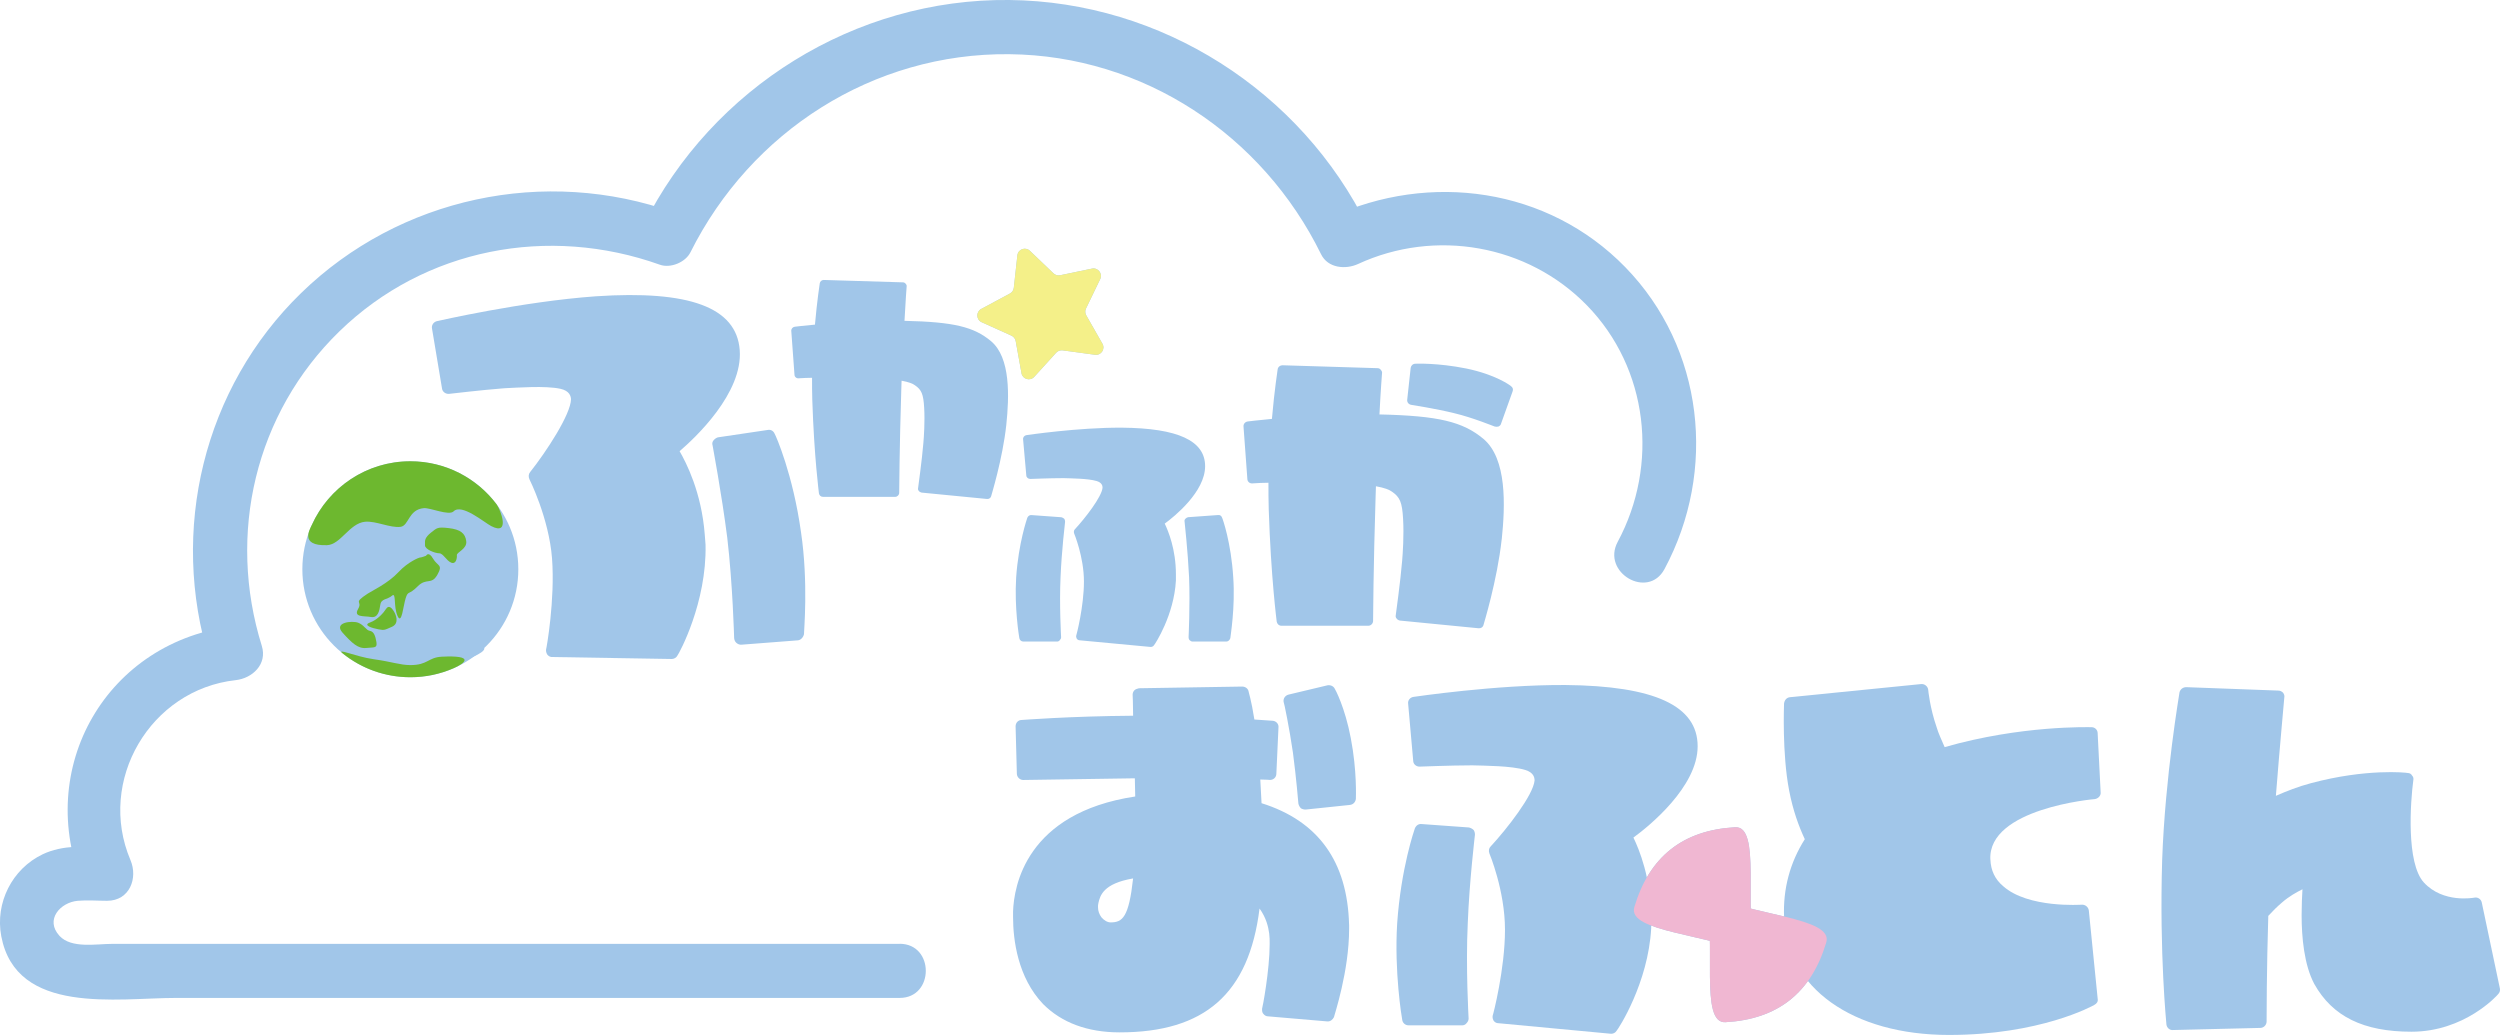 <?xml version="1.0" encoding="UTF-8"?>
<svg id="_レイヤー_2" data-name="レイヤー 2" xmlns="http://www.w3.org/2000/svg" xmlns:xlink="http://www.w3.org/1999/xlink" viewBox="0 0 533.31 220.77">
  <defs>
    <style>
      .cls-1 {
        fill: #a1c6e9;
      }

      .cls-1, .cls-2, .cls-3, .cls-4, .cls-5 {
        stroke-width: 0px;
      }

      .cls-2 {
        fill: #f0b7d2;
      }

      .cls-3 {
        fill: #f4f089;
      }

      .cls-6 {
        filter: url(#drop-shadow-1);
      }

      .cls-4 {
        fill: #fff;
      }

      .cls-5 {
        fill: #6db82f;
      }
    </style>
    <filter id="drop-shadow-1" filterUnits="userSpaceOnUse">
      <feOffset dx="3" dy="2"/>
      <feGaussianBlur result="blur" stdDeviation="0"/>
      <feFlood flood-color="#f5b9d3" flood-opacity="1"/>
      <feComposite in2="blur" operator="in"/>
      <feComposite in="SourceGraphic"/>
    </filter>
  </defs>
  <g id="_レイヤー_2-2" data-name="レイヤー 2">
    <g>
      <g>
        <g>
          <path class="cls-4" d="m399.35,184.85c.79,3.67-.39,7.07-2.72,9.4-1.84,1.84-4.36,2.97-7.15,2.97H16.89c-4.79,0-9.31-3.09-10.35-7.78-.82-3.69.36-7.14,2.71-9.43,1.8-1.84,4.31-2.96,7.1-2.96h6.61c-1.89-4.09-2.92-8.63-2.92-13.43,0-16.98,12.98-30.91,29.61-32.34-3.13-9.58-4.26-20.05-2.76-30.93,4.36-31.45,30.52-56.37,62.16-59.11,10.65-.92,20.85.6,30.09,4.05C151.79,19.28,178.47,1.4,209.29,1.4s57.82,18.06,70.35,44.29c8.72-4.23,19.04-5.89,29.7-3.84,17.9,3.43,32.49,17.41,36.6,35.17,2.85,12.32.7,24.3-4.76,34,12.77,6.02,21.26,12.62,24.51,15.74,4.19,4.04,7.56,8.53,7.56,8.53,0,0,.49.65.96,1.31,5.8,8.13,11.98,20.83,13.48,40.47h1.35c4.79,0,9.3,3.11,10.31,7.8"/>
          <path class="cls-4" d="m523.94,192.05c0,2.86-2.31,5.17-5.17,5.17h-128.46c-5.45-2.54-10.35-6.05-14.46-10.35-8.41-8.73-13.58-20.6-13.58-33.67,0-26.84,21.76-48.6,48.6-48.6,22.82,0,41.99,15.75,47.21,36.95,6.98-6.84,16.54-10.99,27.02-10.99,21.48,0,38.85,17.41,38.85,38.89,0,6.33-1.52,12.24-4.16,17.51,2.36.46,4.16,2.54,4.16,5.08"/>
        </g>
        <path class="cls-1" d="m144.97,96.24c1.42,2.46,4.68,8.78,5.37,17.78.06.76.12,1.52.17,2.18.28,12.37-5.65,23.22-5.99,23.63-.24.49-.72.72-1.18.75l-25.48-.42c-.38.03-.77-.12-1.09-.49-.22-.36-.34-.73-.28-1.12.09-.19,1.94-10.64,1.27-19.45-.67-8.62-4.83-16.88-4.83-16.88-.24-.55-.18-1.13.17-1.53,3.39-4.27,8.67-12.3,8.71-15.54-.05-.66-.32-1.78-2.26-2.21-3.21-.7-9.17-.24-11.74-.13l-.66.05c-4.17.32-11.25,1.15-11.35,1.16-.76.06-1.46-.46-1.52-1.22l-2.12-12.7c-.16-.75.36-1.46,1.11-1.61.09,0,18.07-4.16,33.8-5.28,20.01-1.35,30.03,2.36,30.73,11.45.71,9.19-9.51,18.75-12.82,21.58"/>
        <path class="cls-1" d="m171.52,135.26c-.15.67-.67,1.29-1.33,1.34l-12.04.93c-.37.03-.77-.13-1.07-.4-.3-.26-.43-.63-.47-1.01,0-.1-.31-11.51-1.47-21.43-1.2-9.43-3.13-19.59-3.13-19.68-.13-.37-.06-.76.2-1.07.26-.3.53-.51.91-.64l10.65-1.58c.64-.14,1.24.2,1.49.84.21.27,3.91,8.66,5.62,21.01,1.59,10.74.6,21.21.63,21.69"/>
        <path class="cls-1" d="m214.67,90.62c-.8,7.37-3.24,15.19-3.24,15.25-.11.4-.51.62-.9.57l-13.95-1.36c-.22-.06-.45-.17-.56-.34-.17-.17-.23-.39-.17-.62,0-.06.85-6.13,1.13-9.64.11-1.3.34-4.53.17-7.48-.17-2.95-.57-3.86-1.98-4.82-.46-.35-1.31-.68-2.84-.97,0,.56-.06,1.19-.06,1.82-.39,12.24-.45,21.99-.45,22.11,0,.45-.4.85-.85.85h-15.42c-.45,0-.79-.34-.85-.74,0-.11-1.02-7.65-1.42-19.96-.05-1.58-.05-3.17-.05-4.7-.97,0-1.93.06-2.84.11-.45.06-.91-.28-.91-.79l-.68-9.3c-.05-.45.29-.85.74-.91.06,0,1.7-.22,4.31-.45.45-5.16,1.02-8.73,1.02-8.79.06-.45.45-.74.85-.74l16.89.51c.23,0,.46.11.57.28.17.17.28.4.23.62,0,.06-.23,2.84-.46,7.31,10.55.23,14.8,1.3,18.43,4.31,4.25,3.52,3.91,11.9,3.29,17.86"/>
        <path class="cls-1" d="m227.04,110.67c.11.17.17.4.17.62,0,.06-.74,6.18-.97,11.85-.28,5.95.12,12.75.12,12.81,0,.23-.12.45-.29.62-.11.17-.34.29-.56.29h-7.21c-.45,0-.79-.34-.85-.73-.06-.29-1.08-6.47-.68-12.93.51-7.42,2.33-12.58,2.38-12.75.17-.39.51-.62.91-.57l6.35.46c.23.06.46.17.63.34m21.43,1.03c.73,1.53,2.38,5.44,2.38,10.82v1.31c-.4,7.37-4.43,13.54-4.65,13.77-.17.28-.46.4-.74.4l-15.13-1.42c-.23,0-.46-.11-.63-.34-.11-.23-.17-.45-.11-.68.06-.11,1.64-6.24,1.64-11.51s-2.09-10.26-2.09-10.26c-.12-.34-.06-.68.17-.91,2.21-2.38,5.72-6.92,5.89-8.85,0-.39-.11-1.07-1.24-1.42-1.88-.56-5.45-.56-6.98-.62h-.4c-2.49,0-6.74.17-6.8.17-.46,0-.85-.34-.85-.79l-.68-7.65c-.06-.45.28-.85.73-.91.06,0,10.94-1.64,20.35-1.59,11.96.11,17.75,2.78,17.75,8.22s-6.52,10.72-8.62,12.25m14,24.43c-.12.4-.46.73-.85.73h-7.21c-.22,0-.45-.12-.62-.29-.17-.17-.23-.39-.23-.62,0-.06.34-6.86.11-12.81-.28-5.67-.96-11.79-.96-11.85-.06-.22,0-.45.17-.62.17-.17.34-.28.57-.34l6.41-.46c.39-.06.73.18.85.57.11.17,1.93,5.33,2.38,12.75.45,6.46-.62,12.64-.62,12.93"/>
        <path class="cls-1" d="m320.35,115.02c-.96,8.85-3.89,18.25-3.89,18.32-.13.48-.61.75-1.08.68l-16.76-1.64c-.26-.06-.54-.2-.67-.41-.2-.2-.27-.48-.2-.74,0-.07,1.02-7.36,1.36-11.58.13-1.57.41-5.44.2-8.98-.2-3.54-.68-4.63-2.38-5.79-.55-.41-1.57-.82-3.41-1.15,0,.68-.07,1.43-.07,2.18-.47,14.71-.54,26.42-.54,26.56,0,.55-.48,1.02-1.02,1.02h-18.52c-.54,0-.95-.41-1.02-.89,0-.13-1.22-9.19-1.7-23.97-.06-1.9-.06-3.81-.06-5.65-1.16,0-2.32.07-3.41.14-.54.06-1.09-.34-1.09-.95l-.82-11.17c-.06-.54.35-1.02.89-1.09.07,0,2.04-.27,5.17-.55.54-6.19,1.22-10.49,1.22-10.55.07-.55.54-.89,1.02-.89l20.29.62c.28,0,.55.13.68.34.2.2.34.48.28.75,0,.07-.28,3.4-.55,8.78,12.66.28,17.78,1.57,22.14,5.18,5.1,4.22,4.69,14.3,3.95,21.44m2.31-31.52l-2.46,6.87c-.06.28-.27.48-.55.61-.27.07-.54.07-.81,0-.07,0-4.63-1.9-8.65-2.85-3.88-.96-9.12-1.77-9.12-1.77-.55-.07-.96-.55-.89-1.09l.74-6.81c.07-.48.48-.88,1.02-.88.14,0,4.71-.21,10.83,1.02,6.27,1.29,9.4,3.61,9.53,3.75.41.27.55.75.35,1.16"/>
        <path class="cls-1" d="m287.8,197.23v.91c0,9.01-3.15,18.39-3.24,18.85-.27.54-.81.98-1.45.9l-12.62-1.08c-.35,0-.72-.18-.99-.54-.19-.18-.27-.54-.27-.81v-.27c.08-.09,1.62-8.21,1.62-13.8,0-.81,0-1.53-.1-2.25-.18-1.36-.62-3.34-2.06-5.33-2.26,18.22-11.73,26.42-29.85,26.42-6.86,0-12.36-2.07-16.32-6.04-5.42-5.68-6.41-13.71-6.41-18.58v-1.17c.18-5.32,2.7-21.01,26.06-24.53,0-1.35-.08-2.61-.08-3.88l-23.82.36c-.72,0-1.35-.63-1.35-1.35l-.27-10.1c0-.73.54-1.35,1.27-1.35.08,0,10.27-.81,23.8-.91,0-2.61-.1-4.32-.1-4.41v-.1c0-.27.1-.63.36-.9.27-.27.64-.36.99-.45l22-.36c.64,0,1.18.36,1.35.9,0,.18.63,1.99,1.27,6.13,2.43.18,3.88.27,3.96.27.73.09,1.27.72,1.18,1.44l-.45,9.83c0,.81-.64,1.35-1.35,1.35-.09,0-.81-.09-2.08-.09.09,1.63.18,3.25.27,5.05,12.08,3.78,18.32,12.44,18.67,25.88m-53.56-3.7c0,.81.27,1.53.73,2.16.54.64,1.26,1.09,1.97,1.09,2.53,0,3.88-1.09,4.79-9.38-6.41,1.09-7.04,3.7-7.4,5.23-.09.36-.09.63-.09.9m55.01-23.08c-.09.64-.54,1.18-1.26,1.27l-9.47.99c-.36,0-.72-.1-.99-.27-.27-.27-.46-.63-.54-.99,0,0-.46-5.59-1.17-10.92-.73-5.04-1.89-10.72-1.99-10.82-.1-.72.36-1.35,1.08-1.53l8.3-1.98c.64-.1,1.26.18,1.53.72.09.09,2.18,3.97,3.43,10.56,1.35,7.04,1.08,12.71,1.08,12.98"/>
        <path class="cls-1" d="m314.37,177.07c.19.27.27.64.27.99,0,.09-1.18,9.83-1.53,18.85-.46,9.47.18,20.29.18,20.38,0,.36-.18.72-.45.99-.19.27-.54.45-.91.45h-11.45c-.73,0-1.27-.54-1.35-1.17-.1-.45-1.72-10.29-1.08-20.57.81-11.81,3.69-20.02,3.78-20.29.27-.63.81-.99,1.45-.91l10.09.73c.35.09.72.27.99.54"/>
        <path class="cls-1" d="m348.46,178.7c1.18,2.43,3.78,8.65,3.78,17.22v2.07c-.62,11.72-7.03,21.55-7.39,21.91-.27.44-.72.63-1.16.63l-24.09-2.26c-.36,0-.72-.18-.98-.54-.19-.36-.27-.72-.19-1.08.09-.18,2.62-9.92,2.62-18.31s-3.34-16.32-3.34-16.32c-.18-.54-.1-1.08.27-1.44,3.52-3.79,9.11-11,9.38-14.07,0-.63-.18-1.71-1.99-2.26-2.97-.9-8.65-.9-11.09-.98h-.63c-3.97,0-10.73.27-10.83.27-.72,0-1.35-.54-1.35-1.26l-1.08-12.17c-.1-.73.44-1.36,1.17-1.45.08,0,17.4-2.61,32.37-2.53,19.03.18,28.22,4.42,28.22,13.07s-10.37,17.05-13.71,19.48"/>
        <path class="cls-1" d="m424.6,183.34c.08,2.35.99,4.24,2.7,5.68,5.33,4.78,16.68,3.97,16.87,3.97.72,0,1.35.54,1.43,1.27l1.89,18.84c.1.54-.18.99-.72,1.27-.44.27-11.64,6.41-31.01,6.41-20.56,0-34.72-10.1-35.17-25.07-.27-6.04,1.26-11.72,4.42-16.69-1.27-2.7-2.53-6.13-3.34-10.37-1.53-7.93-1.09-18.21-1.09-18.57.1-.73.54-1.27,1.26-1.35l27.96-2.8c.72-.09,1.43.45,1.53,1.18,0,.09.36,3.88,1.8,8.02.36,1.27,1.09,2.8,1.71,4.25,16.33-4.69,30.75-4.25,31.38-4.25s1.26.54,1.26,1.27l.64,12.62c.09.72-.54,1.35-1.26,1.45-.19,0-22.81,1.98-22.27,12.89"/>
        <path class="cls-1" d="m100.94,140.1c-2.81,1.22-5.92,1.9-9.18,1.9-5.42,0-10.4-1.87-14.34-5-1.75-1.39,2.58.6,6.53,1.16,3.94.55,5.64,1.25,7.81,1.25,3.77,0,3.76-1.64,6.7-1.79,6.97-.35,5.16,1.32,2.49,2.48"/>
        <path class="cls-1" d="m94.89,112.96s-.06-.77,1.26-1.8c1.31-1.03,1.37-1.26,3.82-.97,2.46.29,3.49,1.09,3.71,2.77.23,1.68-2.06,2.37-2,3,.06.63-.17,2-1.2,1.6-1.03-.4-1.71-2-2.57-2s-3.03-.81-3.03-1.7v-.89Z"/>
        <path class="cls-1" d="m95.12,116.07s.53-1.03,1.48.63c.96,1.66,2.2,1.21.91,3.46-1.29,2.24-2.3.54-4.21,2.47-1.91,1.93-1.99.81-2.53,2.47-.54,1.66-.85,5.84-1.75,3.82-.9-2.02-.23-5.16-1.18-4.31-.96.85-2.3.58-2.49,1.93-.19,1.35-.53,2.87-2.01,2.61-1.48-.27-3.78.13-2.73-1.71,1.05-1.84-1.29-1.08,2.06-3.28.88-.58,4.33-2.19,6.54-4.57,2.1-2.26,4.43-3.11,4.52-3.11.38,0,1.39-.4,1.39-.4"/>
        <path class="cls-1" d="m86.56,127.44c.44-.71.97-.53,1.53.28.57.81,1.41,2.78-.27,3.52-1.68.74-1.62.76-2.91.53-1.28-.24-3.4-.86-1.76-1.45,1.64-.59,2.97-2.17,3.4-2.88"/>
        <path class="cls-1" d="m217.91,79.61l-1.24-6.85c-.09-.51-.43-.94-.91-1.16l-6.34-2.86c-1.2-.54-1.26-2.21-.1-2.84l6.13-3.29c.46-.25.77-.71.82-1.22l.76-6.92c.14-1.31,1.72-1.88,2.67-.97l5.03,4.81c.37.36.91.51,1.41.41l6.81-1.42c1.28-.26,2.32,1.06,1.75,2.24l-3.03,6.27c-.23.47-.2,1.02.06,1.47l3.45,6.05c.65,1.14-.29,2.53-1.59,2.35l-6.9-.94c-.51-.07-1.03.12-1.38.5l-4.68,5.15c-.88.97-2.49.51-2.73-.78"/>
        <path class="cls-1" d="m374.38,203.91c-4.79-2.36-11.62-3.62-17.06-4.96-5.44-1.34-9.47-2.75-8.68-5.44,1.59-5.36,4.17-9.46,7.76-12.31,3.58-2.84,8.17-4.42,13.75-4.73,2.79-.16,3.25,4.1,3.31,9.7.06,5.6-.28,12.54.93,17.74"/>
        <path class="cls-1" d="m363.85,190.62c4.79,2.36,11.62,3.62,17.06,4.96,5.44,1.34,9.47,2.75,8.68,5.44-1.59,5.36-4.17,9.46-7.76,12.31-3.58,2.84-8.17,4.42-13.75,4.73-2.79.16-3.25-4.1-3.31-9.7-.06-5.6.28-12.54-.93-17.74"/>
        <g class="cls-6">
          <path class="cls-4" d="m25.38,116.18c4.15.36,10.07.55,10.15.55.22,0,.4.18.38.39l-.05,3.85c0,.22-.18.39-.37.41-.06,0-5.02.26-10.56-.28-5.52-.54-10.07-1.63-10.1-1.63-.22-.05-.34-.25-.32-.48l.57-3.76c0-.11.08-.22.17-.29.09-.05.2-.09.31-.06.06,0,6.01.95,9.83,1.3m.31-18.02s.06,0,.06,0l3.27.86c.1.03.21.1.25.19.05.12.06.23.06.34-.03,0-.16.51-.34,1.27,3.64.36,9.32,1.36,8.69,8.19-.52,5.55-4.41,7.25-7.87,6.98-.08,0-.17-.01-.25-.02-4.56-.42-7.14-3.25-6.93-7.6-.28-.03-.55-.06-.75-.04-.22-.02-.47-.05-.77-.07-.25,3.04-.42,5.64-.42,5.67,0,.23-.2.4-.42.38l-3.34-.11c-.24,0-.42-.2-.41-.43,0-.03.03-2.42.28-5.71-.86-.06-1.44-.08-1.47-.08h-.03c-.09,0-.19-.08-.27-.14-.07-.09-.09-.2-.11-.32l.37-6.4c.02-.2.17-.38.4-.38.03,0,.76-.04,1.87-.08.23-1.57.4-2.5.4-2.53.02-.22.23-.37.48-.35l3.3.5c.22.05.4.24.35.48,0,0-.09.71-.22,1.82.79,0,1.56-.02,2.34,0,.55-1.42,1.04-2.18,1.1-2.24.06-.13.22-.2.38-.19m3.42,12.33c.25.02.48-.04.66-.16.08-.05.21-.18.23-.37.04-.45-.07-.71-.81-.88-.22-.05-.75-.12-1.4-.22.07,1.24.46,1.41,1.05,1.58.08,0,.19.05.27.06"/>
          <path class="cls-4" d="m38.62,77.63c.07.03.15.06.26.1,4.54,1.86,5.64,5.99,3.31,12.27-3.34,9.01-7.41,8.62-9,8.03-1.07-.39-1.88-1.16-2.35-2.2-.76-1.7-.67-4,.3-6.54-.78.52-1.52,1.15-2.07,1.69-.12.1-.29.16-.44.1l-2.11-.78c-.15-.06-.26-.25-.25-.42.05-2.7-.32-4.9-.71-5.04-.49-.12-1.46,2.44-1.77,3.27l-.15.33c-.57,1.53-1.37,4.01-1.38,4.04-.05.22-.27.34-.51.25l-2.94-.89c-.15-.03-.22-.14-.27-.25-.05-.1-.02-.27.02-.37l-.02.05.15-.66c.28-1.37.97-4.6,2.67-8.87,1.43-3.55,3.77-8.12,7.7-6.75.05.02.11.03.15.06,2.21.82,3.15,2.28,3.51,3.07.91-.55,3.1-1.54,5.91-.5m-3.94,14.05c.18.07.78.29,1.18-.78.27-.75.14-1.27-.51-1.81-.37.28-.72.65-.9,1.15-.28.75-.08,1.33.23,1.44"/>
          <path class="cls-4" d="m39.69,69.14c3.03,2.33,8.45,5.86,8.52,5.9.09.06.16.15.16.25.02.12,0,.24-.06.33l-2.5,3.66c-.11.15-.33.23-.51.14-.04-.03-4.03-1.99-9.02-5.58-4.52-3.26-7.72-6.59-7.77-6.62-.12-.16-.16-.39,0-.55l3.1-3.64c.09-.07.2-.13.31-.15.1,0,.2.05.3.11.05.04,4.27,3.7,7.49,6.15m-3.46-4.88l-3.28-1.99c-.15-.07-.24-.28-.18-.47.05-.11.82-2.52,3.78-6.43,3.91-5.1,6.91-3.76,7.75-3.22,1.64,1.04,2.91,2.84,2.97,2.92.11.14.1.34,0,.48l-2.87,3.98c-.06.09-.17.15-.27.15-.12.02-.24,0-.34-.07,0,0-1.03-.78-1.99-.79-.97-.02-1.84.61-2.88,2.06-1.22,1.69-2.12,3.22-2.12,3.22-.07.1-.15.17-.27.18-.09.04-.22.01-.32-.03m21.33-2.83c.13.1.23.3.18.47-.04.1-.85,2.9-3.45,6.39-3.01,4.08-6.06,5.14-9.34,3.24-3.08-1.8-4.85-4.41-4.91-4.52-.12-.16-.1-.38.04-.52l4.01-4.15c.15-.17.41-.19.57-.04.03.02.6.5,1.48.42.82-.09,1.64-.66,2.43-1.66,1.46-1.85,2.16-3.22,2.15-3.27.06-.09.15-.17.24-.2.13-.04.25-.02.35.05l6.25,3.78Z"/>
          <path class="cls-4" d="m67.16,41.48c2.39,2.85,2.5,6.13.37,9-1.2,1.64-2.42,2.43-2.46,2.46-.15.13-.36.09-.49-.02l-3.53-3.03c-.14-.13-.2-.37-.06-.56.39-.57,1.37-2.35.73-3.12-.08-.11-.2-.16-.37-.19-.78-.07-2.19.87-3.28,1.7.36.39.73.79,1.12,1.19,3.03,3.23,6.71,6.73,6.76,6.76.07.09.12.19.12.31.03.12-.02.23-.11.3l-4.18,3.92c-.13.14-.37.16-.52.06-.04-.04-3.89-2.58-7.31-6.34-.44-.49-.87-.97-1.28-1.46-.28.27-.43.43-.46.45-.15.16-.43.13-.59-.02l-3.03-3.11c-.17-.15-.17-.37-.05-.54.03-.06.3-.42.81-1.07-.7-.97-1.07-1.59-1.09-1.62-.1-.17-.08-.4.09-.55l4.57-3.69c.08-.07.18-.08.28-.09.12,0,.23.06.29.16.01.02.26.32.68.84.61-.53,1.25-1.06,1.95-1.61.35-.28.71-.54,1.06-.77-.03-.07-.08-.18-.14-.24-.26-.55-.68-1.06-.68-1.06-.09-.1-.12-.23-.08-.32.03-.14.1-.23.18-.3l4.23-2.59c.14-.08.34-.06.49.03.02.02.81.63,1.43,2.17.1.21.16.41.21.61,1.66.13,3.16.91,4.33,2.33"/>
          <path class="cls-4" d="m93.25,37.35c-.02.14-.87,3.2-3.96,4.76-2.82,1.42-5.08,1.45-7.1.07-1.15-.82-2.11-2.35-2.77-3.66-.3-.6-.55-1.15-.71-1.53-.26.35-.58.82-.8,1.36-.17.4-.31.81-.42,1.21,1.43,3.09,2.99,6.18,3.02,6.23.1.2,0,.46-.19.56l-5.04,2.69c-.18.13-.43.06-.55-.12-.03-.05-2.49-3.9-5.1-9.5-2.32-5.04-3.91-10.28-3.94-10.34-.04-.19.05-.39.25-.49l5.49-2.52c.1-.05.22-.05.33-.01.09.05.19.12.21.24.02.05,1.19,3.03,2.41,6.01.48-.58,1.04-1.21,1.68-1.78,2.8-2.49,5.26-3.42,5.36-3.45.1-.05.23-.05.33.03.11.03.18.12.21.23.47,1.38,2.02,5.07,3.63,5.68,1.76.66,3.37-.58,3.39-.6.18-.15.43-.13.59.05l3.6,4.51c.09.11.11.26.06.37"/>
          <path class="cls-4" d="m115.35,26.55c1.08,6-.48,9.81-.55,9.97-.06.15-.2.27-.37.24l-4.81-.03c-.19,0-.4-.18-.39-.4,0-.03-.14-2.82-.69-6.13-.53-3.09-1.43-5.05-2.77-5.95-.82-.57-1.78-.75-2.92-.52-1.33.26-2.31.85-2.88,1.7-.68,1.01-.62,2.13-.47,2.92.42,2.09,1.02,1.97,1.32,1.91.13-.03.2-.1.3-.2.36-.58.17-2.01-.01-2.77-.02-.11-.01-.23.06-.32.06-.1.16-.18.27-.19l4.02-.8c.22-.04.41.06.48.27.06.16,1.38,3.94.85,7.2-.55,3.19-2.13,5.09-4.63,5.58-4.19.84-7.3-1.62-8.77-6.89-.88-3.16-.5-6.37,1.01-8.82,1.51-2.47,4.15-4.13,7.63-4.82,3.83-.76,6.97-.34,9.33,1.28,2.09,1.42,3.53,3.82,4.02,6.77"/>
        </g>
        <path class="cls-1" d="m110.57,121.44c0,12.72-10.31,23.03-23.03,23.03s-23.04-10.31-23.04-23.03,10.31-23.03,23.04-23.03,23.03,10.31,23.03,23.03"/>
        <path class="cls-5" d="m96.72,142.57c-2.81,1.22-5.92,1.9-9.18,1.9-5.42,0-10.4-1.87-14.34-5-1.75-1.39,2.58.6,6.53,1.16,3.94.55,5.64,1.25,7.81,1.25,3.77,0,3.76-1.64,6.7-1.79,6.97-.35,5.16,1.32,2.49,2.48"/>
        <path class="cls-5" d="m66.52,111.99c3.61-8.01,11.66-13.59,21.01-13.59,7.52,0,14.21,3.61,18.41,9.19.83,1.1,3.02,6.8-1.15,4.64-1.5-.78-6.29-4.88-8.02-3.15-.99,1-4.99-.8-6.36-.68-3.33.3-3.15,3.76-4.98,3.99-2.22.26-5.21-1.29-7.54-1.09-3.33.3-5.22,4.9-8.14,5-5.89.19-3.65-3.39-3.23-4.32"/>
        <path class="cls-5" d="m90.67,115.43s-.06-.77,1.26-1.8c1.31-1.03,1.37-1.26,3.82-.97,2.46.29,3.49,1.09,3.71,2.77.23,1.68-2.06,2.37-2,3,.06.63-.17,2-1.2,1.6-1.03-.4-1.71-2-2.57-2s-3.03-.81-3.03-1.7v-.89Z"/>
        <path class="cls-5" d="m90.9,118.54s.53-1.03,1.48.63c.96,1.66,2.2,1.21.91,3.46-1.29,2.24-2.3.54-4.21,2.47-1.91,1.93-1.99.81-2.53,2.47-.54,1.66-.85,5.84-1.75,3.82-.9-2.02-.23-5.16-1.18-4.31-.96.85-2.3.58-2.49,1.93-.19,1.35-.53,2.87-2.01,2.61-1.48-.27-3.78.13-2.73-1.71,1.05-1.84-1.29-1.08,2.06-3.28.88-.58,4.33-2.19,6.54-4.57,2.1-2.26,4.43-3.11,4.52-3.11.38,0,1.39-.4,1.39-.4"/>
        <path class="cls-5" d="m82.35,129.91c.44-.71.97-.53,1.53.28.57.81,1.41,2.78-.27,3.52-1.68.74-1.62.76-2.91.53-1.28-.24-3.4-.86-1.76-1.45,1.64-.59,2.97-2.17,3.4-2.88"/>
        <path class="cls-5" d="m73.08,134.97c2,2.22,3.3,3.44,5.04,3.26,1.74-.18,2.39.09,2.18-1.26-.22-1.35-.57-2.26-1.4-2.39-.82-.13-1.23-1.26-2.5-1.74-1.28-.48-5.32-.09-3.32,2.13"/>
        <path class="cls-3" d="m217.91,79.61l-1.24-6.85c-.09-.51-.43-.94-.91-1.16l-6.34-2.86c-1.2-.54-1.26-2.21-.1-2.84l6.13-3.29c.46-.25.77-.71.82-1.22l.76-6.92c.14-1.31,1.72-1.88,2.67-.97l5.03,4.81c.37.36.91.51,1.41.41l6.81-1.42c1.28-.26,2.32,1.06,1.75,2.24l-3.03,6.27c-.23.47-.2,1.02.06,1.47l3.45,6.05c.65,1.14-.29,2.53-1.59,2.35l-6.9-.94c-.51-.07-1.03.12-1.38.5l-4.68,5.15c-.88.97-2.49.51-2.73-.78"/>
        <path class="cls-2" d="m374.38,203.91c-4.79-2.36-11.62-3.62-17.06-4.96-5.44-1.34-9.47-2.75-8.68-5.44,1.59-5.36,4.17-9.46,7.76-12.31,3.58-2.84,8.17-4.42,13.75-4.73,2.79-.16,3.25,4.1,3.31,9.7.06,5.6-.28,12.54.93,17.74"/>
        <path class="cls-2" d="m363.85,190.62c4.79,2.36,11.62,3.62,17.06,4.96,5.44,1.34,9.47,2.75,8.68,5.44-1.59,5.36-4.17,9.46-7.76,12.31-3.58,2.84-8.17,4.42-13.75,4.73-2.79.16-3.25-4.1-3.31-9.7-.06-5.6.28-12.54-.93-17.74"/>
        <path class="cls-1" d="m191.92,201.35H23.93c-3.38,0-8.69,1.04-11.23-1.7-3.17-3.43.15-7.16,3.9-7.49,2.05-.18,4.19,0,6.25,0,4.79,0,6.63-4.81,4.98-8.69-7.19-16.93,4.24-36.37,22.45-38.38,3.55-.39,6.79-3.39,5.57-7.31-7.44-23.85-1.43-49.6,16.56-67.1,18.22-17.71,44.58-22.7,68.36-14.21,2.25.81,5.45-.5,6.52-2.65,12.9-25.8,38.98-42.57,68.04-42.26,28.58.3,54,17.22,66.49,42.68,1.46,2.98,5.24,3.3,7.9,2.07,16.45-7.59,36.16-4.15,48.82,8.84,13.12,13.46,15.37,34.02,6.56,50.43-3.52,6.55,6.45,12.38,9.97,5.83,11.27-20.99,8.43-47.19-8.37-64.43-16.5-16.93-41.68-20.4-62.82-10.64,2.63.69,5.27,1.38,7.9,2.07C277.54,19.37,247.71.35,215.32,0c-32.87-.35-63.36,18.68-78.01,47.98l6.52-2.65c-27.58-9.85-58.59-3.24-79.59,17.18-20.83,20.25-28.15,50.68-19.53,78.33,1.85-2.43,3.71-4.87,5.57-7.31-27.46,3.03-43.21,30.36-32.42,55.76,1.66-2.9,3.32-5.79,4.98-8.69-4.65,0-9.4-.42-13.72,1.63-6.54,3.11-10.19,10.38-8.85,17.48,3.2,16.93,24.73,13.17,37.3,13.17h154.35c7.43,0,7.44-11.55,0-11.55"/>
      </g>
      <path class="cls-1" d="m532.93,212.06c-.27.36-7.22,8.03-18.49,8.03-10.28,0-16.87-3.25-20.75-10.19-2.16-4.06-2.7-9.92-2.7-14.7,0-2.17.1-4.15.18-5.5-1.26.63-2.88,1.53-4.32,2.79-1.08.91-2.07,1.9-2.97,2.89-.36,11.1-.36,22.37-.36,22.54,0,.73-.62,1.36-1.35,1.36l-18.57.45c-.73.09-1.35-.45-1.45-1.17,0-.18-1.52-14.97-.91-35.08.64-18.04,3.7-35.62,3.7-35.8.18-.64.72-1.09,1.45-1.09l19.65.73c.36,0,.72.18.99.45.19.27.36.63.27.99,0,.18-.98,10.55-1.8,21.01,2.26-.99,4.79-1.99,7.49-2.7,11.81-3.16,20.29-2.26,20.65-2.17.36,0,.72.18.91.54.27.27.35.64.27.99-.63,4.69-1.54,17.67,2.24,21.82,4.15,4.51,10.65,3.25,10.73,3.25.73-.18,1.45.27,1.62.98l3.88,18.4c.1.44-.08.9-.35,1.17"/>
    </g>
  </g>
</svg>